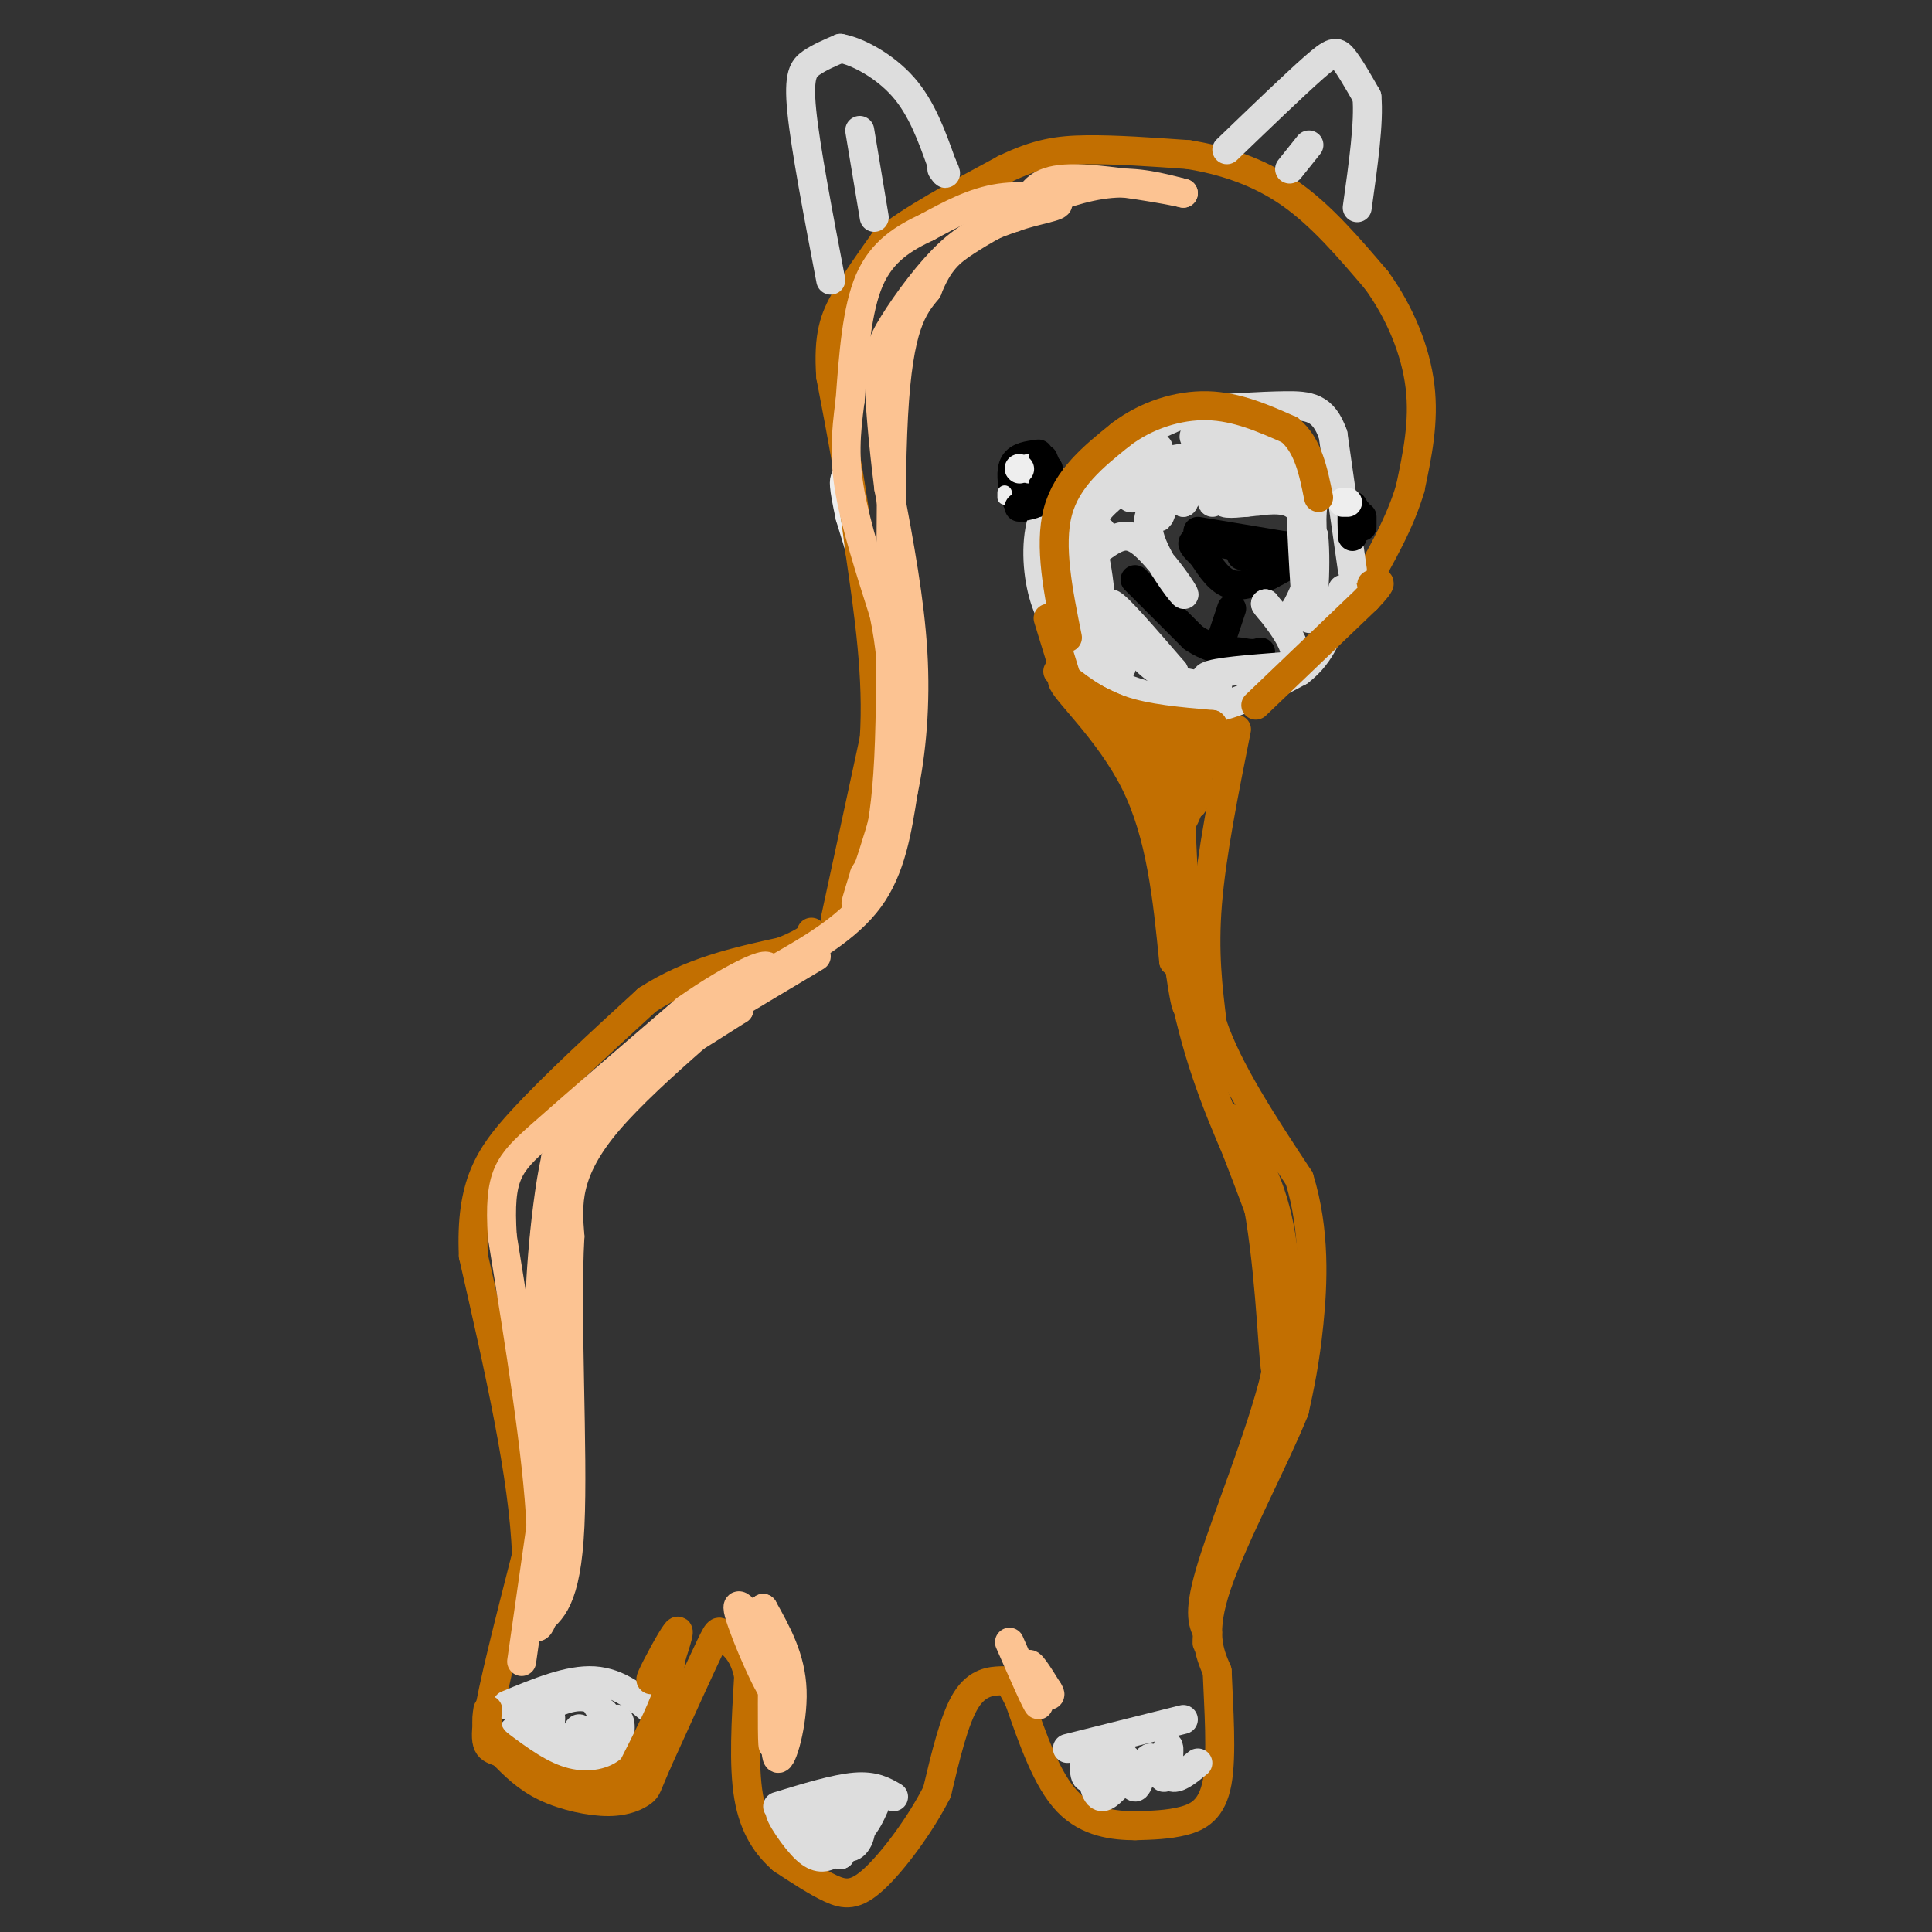 <svg viewBox='0 0 400 400' version='1.1' xmlns='http://www.w3.org/2000/svg' xmlns:xlink='http://www.w3.org/1999/xlink'><rect x="0" y="0" width="400" height="400" fill="#333333" stroke="none"/><g fill='none' stroke='#000000' stroke-width='6' stroke-linecap='round' stroke-linejoin='round'><path d='M215,94c-2.077,0.268 -4.155,0.536 -5,2c-0.845,1.464 -0.458,4.125 0,6c0.458,1.875 0.988,2.964 2,3c1.012,0.036 2.506,-0.982 4,-2'/><path d='M216,103c0.381,-2.500 -0.667,-7.750 -2,-8c-1.333,-0.250 -2.952,4.500 -3,6c-0.048,1.500 1.476,-0.250 3,-2'/><path d='M214,99c0.500,-0.333 0.250,-0.167 0,0'/><path d='M282,107c0.000,0.000 0.000,2.000 0,2'/><path d='M248,110c0.000,0.000 18.000,3.000 18,3'/><path d='M266,113c3.467,1.000 3.133,2.000 2,3c-1.133,1.000 -3.067,2.000 -5,3'/><path d='M263,119c-2.289,1.178 -5.511,2.622 -8,2c-2.489,-0.622 -4.244,-3.311 -6,-6'/><path d='M249,115c-1.733,-1.689 -3.067,-2.911 -1,-3c2.067,-0.089 7.533,0.956 13,2'/><path d='M261,114c1.500,0.500 -1.250,0.750 -4,1'/><path d='M235,120c0.000,0.000 12.000,12.000 12,12'/><path d='M247,132c3.667,2.500 6.833,2.750 10,3'/><path d='M257,135c2.333,0.500 3.167,0.250 4,0'/><path d='M253,132c0.000,0.000 2.000,-6.000 2,-6'/></g>
<g fill='none' stroke='#EEEEEE' stroke-width='6' stroke-linecap='round' stroke-linejoin='round'><path d='M213,97c0.000,0.000 0.100,0.100 0.1,0.1'/></g>
<g fill='none' stroke='#EEEEEE' stroke-width='3' stroke-linecap='round' stroke-linejoin='round'><path d='M208,103c0.000,0.000 0.000,-1.000 0,-1'/><path d='M281,105c0.000,0.000 0.000,1.000 0,1'/></g>
<g fill='none' stroke='#EEEEEE' stroke-width='6' stroke-linecap='round' stroke-linejoin='round'><path d='M175,189c0.000,0.000 6.000,-24.000 6,-24'/><path d='M181,165c1.500,-8.167 2.250,-16.583 3,-25'/><path d='M184,140c-0.833,-9.667 -4.417,-21.333 -8,-33'/><path d='M176,107c-1.500,-6.833 -1.250,-7.417 -1,-8'/></g>
<g fill='none' stroke='#C26F01' stroke-width='6' stroke-linecap='round' stroke-linejoin='round'><path d='M173,190c0.000,0.000 8.000,-37.000 8,-37'/><path d='M181,153c0.833,-12.667 -1.083,-25.833 -3,-39'/><path d='M178,114c-1.500,-12.500 -3.750,-24.250 -6,-36'/><path d='M172,78c-0.622,-8.622 0.822,-12.178 3,-16c2.178,-3.822 5.089,-7.911 8,-12'/><path d='M183,50c5.500,-4.500 15.250,-9.750 25,-15'/><path d='M208,35c6.733,-3.267 11.067,-3.933 17,-4c5.933,-0.067 13.467,0.467 21,1'/><path d='M246,32c7.133,1.133 14.467,3.467 21,8c6.533,4.533 12.267,11.267 18,18'/><path d='M285,58c4.889,6.756 8.111,14.644 9,22c0.889,7.356 -0.556,14.178 -2,21'/><path d='M292,101c-2.000,7.000 -6.000,14.000 -10,21'/><path d='M256,151c-2.583,12.917 -5.167,25.833 -6,36c-0.833,10.167 0.083,17.583 1,25'/><path d='M251,212c3.167,9.500 10.583,20.750 18,32'/><path d='M269,244c3.378,10.844 2.822,21.956 2,30c-0.822,8.044 -1.911,13.022 -3,18'/><path d='M268,292c-4.022,10.000 -12.578,26.000 -16,36c-3.422,10.000 -1.711,14.000 0,18'/><path d='M252,346c0.298,7.524 1.042,17.333 0,23c-1.042,5.667 -3.869,7.190 -7,8c-3.131,0.810 -6.565,0.905 -10,1'/><path d='M235,378c-4.222,-0.022 -9.778,-0.578 -14,-5c-4.222,-4.422 -7.111,-12.711 -10,-21'/><path d='M211,352c-2.107,-4.167 -2.375,-4.083 -4,-4c-1.625,0.083 -4.607,0.167 -7,4c-2.393,3.833 -4.196,11.417 -6,19'/><path d='M194,371c-3.452,6.821 -9.083,14.375 -13,18c-3.917,3.625 -6.119,3.321 -9,2c-2.881,-1.321 -6.440,-3.661 -10,-6'/><path d='M162,385c-3.111,-2.711 -5.889,-6.489 -7,-13c-1.111,-6.511 -0.556,-15.756 0,-25'/><path d='M155,347c-1.083,-5.512 -3.792,-6.792 -5,-8c-1.208,-1.208 -0.917,-2.345 -3,2c-2.083,4.345 -6.542,14.173 -11,24'/><path d='M136,365c-2.136,4.925 -1.974,5.238 -3,6c-1.026,0.762 -3.238,1.974 -7,2c-3.762,0.026 -9.075,-1.136 -13,-3c-3.925,-1.864 -6.463,-4.432 -9,-7'/><path d='M104,363c-2.422,-1.133 -3.978,-0.467 -3,-7c0.978,-6.533 4.489,-20.267 8,-34'/><path d='M109,322c-0.500,-16.000 -5.750,-39.000 -11,-62'/><path d='M98,260c-0.644,-14.756 3.244,-20.644 10,-28c6.756,-7.356 16.378,-16.178 26,-25'/><path d='M134,207c9.000,-5.833 18.500,-7.917 28,-10'/><path d='M162,197c5.667,-2.333 5.833,-3.167 6,-4'/></g>
<g fill='none' stroke='#DDDDDD' stroke-width='6' stroke-linecap='round' stroke-linejoin='round'><path d='M280,118c0.000,0.000 -4.000,-28.000 -4,-28'/><path d='M276,90c-2.000,-5.733 -5.000,-6.067 -10,-6c-5.000,0.067 -12.000,0.533 -19,1'/><path d='M247,85c-7.444,2.378 -16.556,7.822 -22,12c-5.444,4.178 -7.222,7.089 -9,10'/><path d='M216,107c-1.667,4.622 -1.333,11.178 0,16c1.333,4.822 3.667,7.911 6,11'/><path d='M222,134c1.644,3.000 2.756,5.000 7,7c4.244,2.000 11.622,4.000 19,6'/><path d='M248,147c6.667,-0.333 13.833,-4.167 21,-8'/><path d='M269,139c4.833,-3.667 6.417,-8.833 8,-14'/><path d='M277,125c1.500,-2.833 1.250,-2.917 1,-3'/><path d='M105,353c6.417,-2.667 12.833,-5.333 18,-5c5.167,0.333 9.083,3.667 13,7'/><path d='M161,374c6.000,-1.833 12.000,-3.667 16,-4c4.000,-0.333 6.000,0.833 8,2'/><path d='M221,362c0.000,0.000 24.000,-6.000 24,-6'/><path d='M254,31c7.044,-6.778 14.089,-13.556 18,-17c3.911,-3.444 4.689,-3.556 6,-2c1.311,1.556 3.156,4.778 5,8'/><path d='M283,20c0.500,5.167 -0.750,14.083 -2,23'/><path d='M172,58c-2.622,-13.733 -5.244,-27.467 -6,-35c-0.756,-7.533 0.356,-8.867 2,-10c1.644,-1.133 3.822,-2.067 6,-3'/><path d='M174,10c3.467,0.600 9.133,3.600 13,8c3.867,4.400 5.933,10.200 8,16'/><path d='M195,34c1.333,2.833 0.667,1.917 0,1'/><path d='M181,45c0.000,0.000 -3.000,-18.000 -3,-18'/><path d='M267,35c0.000,0.000 4.000,-5.000 4,-5'/><path d='M228,100c-2.667,2.357 -5.333,4.714 -7,8c-1.667,3.286 -2.333,7.500 -1,6c1.333,-1.500 4.667,-8.714 5,-9c0.333,-0.286 -2.333,6.357 -5,13'/><path d='M220,118c0.131,-0.762 2.958,-9.167 5,-7c2.042,2.167 3.298,14.905 3,18c-0.298,3.095 -2.149,-3.452 -4,-10'/><path d='M224,119c1.805,2.782 8.316,14.739 8,15c-0.316,0.261 -7.459,-11.172 -10,-14c-2.541,-2.828 -0.479,2.949 3,8c3.479,5.051 8.376,9.374 7,7c-1.376,-2.374 -9.024,-11.447 -12,-14c-2.976,-2.553 -1.279,1.413 1,5c2.279,3.587 5.139,6.793 8,10'/><path d='M229,136c2.188,2.503 3.658,3.762 3,1c-0.658,-2.762 -3.444,-9.544 -3,-10c0.444,-0.456 4.120,5.416 4,5c-0.120,-0.416 -4.034,-7.119 -3,-7c1.034,0.119 7.017,7.059 13,14'/><path d='M243,139c-0.238,0.202 -7.333,-6.292 -9,-7c-1.667,-0.708 2.095,4.369 6,7c3.905,2.631 7.952,2.815 12,3'/><path d='M252,142c0.711,0.111 -3.511,-1.111 -2,-2c1.511,-0.889 8.756,-1.444 16,-2'/><path d='M266,138c2.933,-1.333 2.267,-3.667 1,-6c-1.267,-2.333 -3.133,-4.667 -5,-7'/><path d='M262,125c-0.111,-0.067 2.111,3.267 4,3c1.889,-0.267 3.444,-4.133 5,-8'/><path d='M271,120c0.956,-5.378 0.844,-14.822 0,-20c-0.844,-5.178 -2.422,-6.089 -4,-7'/><path d='M267,93c-0.957,1.431 -1.348,8.509 -1,8c0.348,-0.509 1.437,-8.607 0,-9c-1.437,-0.393 -5.399,6.917 -6,10c-0.601,3.083 2.158,1.940 3,-2c0.842,-3.940 -0.235,-10.676 -2,-10c-1.765,0.676 -4.219,8.765 -5,11c-0.781,2.235 0.109,-1.382 1,-5'/><path d='M257,96c-0.018,-2.024 -0.561,-4.584 -2,-2c-1.439,2.584 -3.772,10.311 -4,10c-0.228,-0.311 1.649,-8.660 1,-10c-0.649,-1.340 -3.825,4.330 -7,10'/><path d='M245,104c-0.143,-0.952 3.000,-8.333 0,-9c-3.000,-0.667 -12.143,5.381 -16,9c-3.857,3.619 -2.429,4.810 -1,6'/><path d='M228,110c-0.655,2.071 -1.792,4.250 -1,4c0.792,-0.250 3.512,-2.929 6,-3c2.488,-0.071 4.744,2.464 7,5'/><path d='M240,116c2.679,2.952 5.875,7.833 5,7c-0.875,-0.833 -5.821,-7.381 -7,-12c-1.179,-4.619 1.411,-7.310 4,-10'/><path d='M242,101c0.058,0.242 -1.797,5.847 -2,6c-0.203,0.153 1.247,-5.147 0,-6c-1.247,-0.853 -5.190,2.740 -6,2c-0.810,-0.740 1.513,-5.815 1,-7c-0.513,-1.185 -3.861,1.518 -4,2c-0.139,0.482 2.930,-1.259 6,-3'/><path d='M237,95c1.999,-1.303 3.997,-3.062 2,-2c-1.997,1.062 -7.989,4.944 -4,5c3.989,0.056 17.959,-3.716 21,-5c3.041,-1.284 -4.845,-0.081 -7,0c-2.155,0.081 1.423,-0.959 5,-2'/><path d='M254,91c2.005,-0.646 4.518,-1.262 3,-1c-1.518,0.262 -7.067,1.402 -9,1c-1.933,-0.402 -0.250,-2.345 4,-2c4.250,0.345 11.067,2.977 11,6c-0.067,3.023 -7.019,6.435 -9,8c-1.981,1.565 1.010,1.282 4,1'/><path d='M258,104c2.400,-0.156 6.400,-1.044 9,0c2.600,1.044 3.800,4.022 5,7'/><path d='M272,111c0.644,6.200 -0.244,18.200 -1,17c-0.756,-1.200 -1.378,-15.600 -2,-30'/><path d='M269,98c-1.571,-6.333 -4.500,-7.167 -4,-7c0.500,0.167 4.429,1.333 6,5c1.571,3.667 0.786,9.833 0,16'/><path d='M167,376c-0.980,-1.727 -1.959,-3.455 -2,-2c-0.041,1.455 0.857,6.091 2,8c1.143,1.909 2.533,1.089 3,-1c0.467,-2.089 0.012,-5.446 -1,-6c-1.012,-0.554 -2.580,1.697 -2,2c0.580,0.303 3.309,-1.342 5,-1c1.691,0.342 2.346,2.671 3,5'/><path d='M175,381c1.089,-1.506 2.311,-7.771 2,-8c-0.311,-0.229 -2.156,5.578 -2,8c0.156,2.422 2.311,1.460 3,-1c0.689,-2.460 -0.089,-6.417 -1,-6c-0.911,0.417 -1.956,5.209 -3,10'/><path d='M174,384c-3.348,-0.868 -10.217,-8.037 -12,-9c-1.783,-0.963 1.520,4.279 4,7c2.480,2.721 4.137,2.920 6,2c1.863,-0.920 3.931,-2.960 6,-5'/><path d='M178,379c1.500,-1.667 2.250,-3.333 3,-5'/><path d='M230,360c-2.077,4.190 -4.155,8.381 -5,8c-0.845,-0.381 -0.458,-5.333 0,-5c0.458,0.333 0.988,5.952 2,8c1.012,2.048 2.506,0.524 4,-1'/><path d='M231,370c0.988,-2.000 1.456,-6.501 2,-6c0.544,0.501 1.162,6.004 2,6c0.838,-0.004 1.895,-5.517 3,-6c1.105,-0.483 2.259,4.062 3,4c0.741,-0.062 1.069,-4.732 1,-6c-0.069,-1.268 -0.534,0.866 -1,3'/><path d='M241,365c0.067,1.267 0.733,2.933 2,3c1.267,0.067 3.133,-1.467 5,-3'/><path d='M113,355c-3.200,1.289 -6.400,2.578 -7,4c-0.600,1.422 1.400,2.978 3,3c1.600,0.022 2.800,-1.489 4,-3'/><path d='M113,359c0.881,-1.648 1.083,-4.267 1,-3c-0.083,1.267 -0.450,6.419 0,9c0.450,2.581 1.717,2.589 3,0c1.283,-2.589 2.581,-7.777 3,-7c0.419,0.777 -0.041,7.517 1,7c1.041,-0.517 3.583,-8.291 4,-10c0.417,-1.709 -1.292,2.645 -3,7'/><path d='M122,362c0.559,1.496 3.458,1.736 5,0c1.542,-1.736 1.728,-5.449 1,-6c-0.728,-0.551 -2.370,2.058 -3,4c-0.630,1.942 -0.246,3.215 1,4c1.246,0.785 3.356,1.081 3,-1c-0.356,-2.081 -3.178,-6.541 -6,-11'/><path d='M123,352c-2.736,-1.609 -6.576,-0.130 -9,1c-2.424,1.130 -3.433,1.911 -1,5c2.433,3.089 8.309,8.485 11,9c2.691,0.515 2.197,-3.853 2,-5c-0.197,-1.147 -0.099,0.926 0,3'/><path d='M126,365c0.167,0.000 0.583,-1.500 1,-3'/></g>
<g fill='none' stroke='#000000' stroke-width='6' stroke-linecap='round' stroke-linejoin='round'><path d='M211,105c2.000,-0.333 4.000,-0.667 5,-2c1.000,-1.333 1.000,-3.667 1,-6'/><path d='M217,97c-0.167,0.167 -1.083,3.583 -2,7'/><path d='M216,95c0.000,0.000 2.000,5.000 2,5'/><path d='M280,107c0.022,2.422 0.044,4.844 0,4c-0.044,-0.844 -0.156,-4.956 0,-6c0.156,-1.044 0.578,0.978 1,3'/><path d='M281,108c0.167,0.167 0.083,-0.917 0,-2'/></g>
<g fill='none' stroke='#EEEEEE' stroke-width='6' stroke-linecap='round' stroke-linejoin='round'><path d='M211,97c0.000,0.000 0.100,0.100 0.1,0.1'/><path d='M279,104c0.000,0.000 -1.000,0.000 -1,0'/></g>
<g fill='none' stroke='#FCC392' stroke-width='6' stroke-linecap='round' stroke-linejoin='round'><path d='M108,344c0.000,0.000 4.000,-28.000 4,-28'/><path d='M112,316c-0.667,-14.667 -4.333,-37.333 -8,-60'/><path d='M104,256c-0.800,-12.844 1.200,-14.956 8,-21c6.800,-6.044 18.400,-16.022 30,-26'/><path d='M142,209c10.071,-7.107 20.250,-11.875 16,-7c-4.250,4.875 -22.929,19.393 -32,30c-9.071,10.607 -8.536,17.304 -8,24'/><path d='M118,256c-0.933,16.178 0.733,44.622 0,60c-0.733,15.378 -3.867,17.689 -7,20'/><path d='M111,336c-0.120,2.654 3.081,-0.711 3,-17c-0.081,-16.289 -3.445,-45.501 -1,-65c2.445,-19.499 10.699,-29.285 12,-30c1.301,-0.715 -4.349,7.643 -10,16'/><path d='M115,240c-2.472,11.301 -3.652,31.555 -3,31c0.652,-0.555 3.137,-21.919 6,-33c2.863,-11.081 6.104,-11.880 12,-15c5.896,-3.120 14.448,-8.560 23,-14'/><path d='M153,209c-0.333,-0.089 -12.667,6.689 -12,6c0.667,-0.689 14.333,-8.844 28,-17'/><path d='M160,201c7.750,-4.417 15.500,-8.833 20,-15c4.500,-6.167 5.750,-14.083 7,-22'/><path d='M187,164c1.756,-8.356 2.644,-18.244 2,-29c-0.644,-10.756 -2.822,-22.378 -5,-34'/><path d='M184,101c-1.258,-10.019 -1.904,-18.067 -2,-23c-0.096,-4.933 0.359,-6.751 3,-11c2.641,-4.249 7.469,-10.928 12,-15c4.531,-4.072 8.766,-5.536 13,-7'/><path d='M210,45c4.583,-1.631 9.542,-2.208 9,-3c-0.542,-0.792 -6.583,-1.798 -12,-1c-5.417,0.798 -10.208,3.399 -15,6'/><path d='M192,47c-4.822,2.267 -9.378,4.933 -12,11c-2.622,6.067 -3.311,15.533 -4,25'/><path d='M176,83c-0.933,7.000 -1.267,12.000 0,19c1.267,7.000 4.133,16.000 7,25'/><path d='M183,127c1.500,7.167 1.750,12.583 2,18'/><path d='M185,136c1.333,5.667 2.667,11.333 1,21c-1.667,9.667 -6.333,23.333 -8,28c-1.667,4.667 -0.333,0.333 1,-4'/><path d='M179,181c1.310,-2.131 4.083,-5.458 5,-24c0.917,-18.542 -0.024,-52.298 1,-71c1.024,-18.702 4.012,-22.351 7,-26'/><path d='M192,60c2.330,-5.949 4.656,-7.821 8,-10c3.344,-2.179 7.708,-4.663 13,-7c5.292,-2.337 11.512,-4.525 17,-5c5.488,-0.475 10.244,0.762 15,2'/><path d='M245,40c-2.111,-0.533 -14.889,-2.867 -22,-3c-7.111,-0.133 -8.556,1.933 -10,4'/><path d='M160,338c-0.083,10.417 -0.167,20.833 0,23c0.167,2.167 0.583,-3.917 1,-10'/><path d='M161,351c-0.095,2.024 -0.833,12.083 0,13c0.833,0.917 3.238,-7.310 3,-14c-0.238,-6.690 -3.119,-11.845 -6,-17'/><path d='M158,333c0.298,2.524 4.042,17.333 3,18c-1.042,0.667 -6.869,-12.810 -8,-17c-1.131,-4.190 2.435,0.905 6,6'/><path d='M159,340c1.667,3.500 2.833,9.250 4,15'/><path d='M209,340c2.844,6.489 5.689,12.978 6,13c0.311,0.022 -1.911,-6.422 -2,-8c-0.089,-1.578 1.956,1.711 4,5'/><path d='M217,350c0.667,1.000 0.333,1.000 0,1'/></g>
<g fill='none' stroke='#C26F01' stroke-width='6' stroke-linecap='round' stroke-linejoin='round'><path d='M219,139c3.833,3.083 7.667,6.167 13,8c5.333,1.833 12.167,2.417 19,3'/><path d='M251,150c0.867,0.600 -6.467,0.600 -13,-1c-6.533,-1.600 -12.267,-4.800 -18,-8'/><path d='M220,141c0.178,1.778 9.622,10.222 15,21c5.378,10.778 6.689,23.889 8,37'/><path d='M243,199c1.962,2.327 2.866,-10.356 0,-23c-2.866,-12.644 -9.502,-25.250 -10,-26c-0.498,-0.750 5.144,10.357 7,13c1.856,2.643 -0.072,-3.179 -2,-9'/><path d='M238,154c0.810,-2.155 3.833,-3.042 5,1c1.167,4.042 0.476,13.012 1,15c0.524,1.988 2.262,-3.006 4,-8'/><path d='M248,162c0.191,0.625 -1.330,6.188 -1,4c0.330,-2.188 2.512,-12.128 3,-14c0.488,-1.872 -0.718,4.322 -2,6c-1.282,1.678 -2.641,-1.161 -4,-4'/><path d='M244,154c0.000,11.911 2.000,43.689 2,52c0.000,8.311 -2.000,-6.844 -4,-22'/><path d='M242,184c-0.089,1.511 1.689,16.289 5,29c3.311,12.711 8.156,23.356 13,34'/><path d='M260,247c2.822,13.778 3.378,31.222 4,36c0.622,4.778 1.311,-3.111 2,-11'/><path d='M266,272c0.335,-6.069 0.172,-15.740 -3,-25c-3.172,-9.260 -9.354,-18.108 -9,-15c0.354,3.108 7.244,18.174 10,29c2.756,10.826 1.378,17.413 0,24'/><path d='M264,285c-2.844,11.778 -9.956,29.222 -13,39c-3.044,9.778 -2.022,11.889 -1,14'/><path d='M250,338c-0.167,2.667 -0.083,2.333 0,2'/><path d='M260,146c0.000,0.000 23.000,-22.000 23,-22'/><path d='M283,124c4.000,-4.167 2.500,-3.583 1,-3'/><path d='M221,132c-1.917,-9.500 -3.833,-19.000 -2,-26c1.833,-7.000 7.417,-11.500 13,-16'/><path d='M232,90c5.267,-4.044 11.933,-6.156 18,-6c6.067,0.156 11.533,2.578 17,5'/><path d='M267,89c3.833,3.167 4.917,8.583 6,14'/><path d='M217,128c0.000,0.000 4.000,13.000 4,13'/><path d='M137,345c-1.422,1.956 -2.844,3.911 -2,2c0.844,-1.911 3.956,-7.689 5,-9c1.044,-1.311 0.022,1.844 -1,5'/><path d='M139,343c-0.333,2.167 -0.667,5.083 -1,8'/><path d='M138,351c-1.333,3.833 -4.167,9.417 -7,15'/><path d='M131,366c-3.578,3.356 -9.022,4.244 -14,3c-4.978,-1.244 -9.489,-4.622 -14,-8'/><path d='M103,361c-2.667,-2.500 -2.333,-4.750 -2,-7'/></g>
</svg>